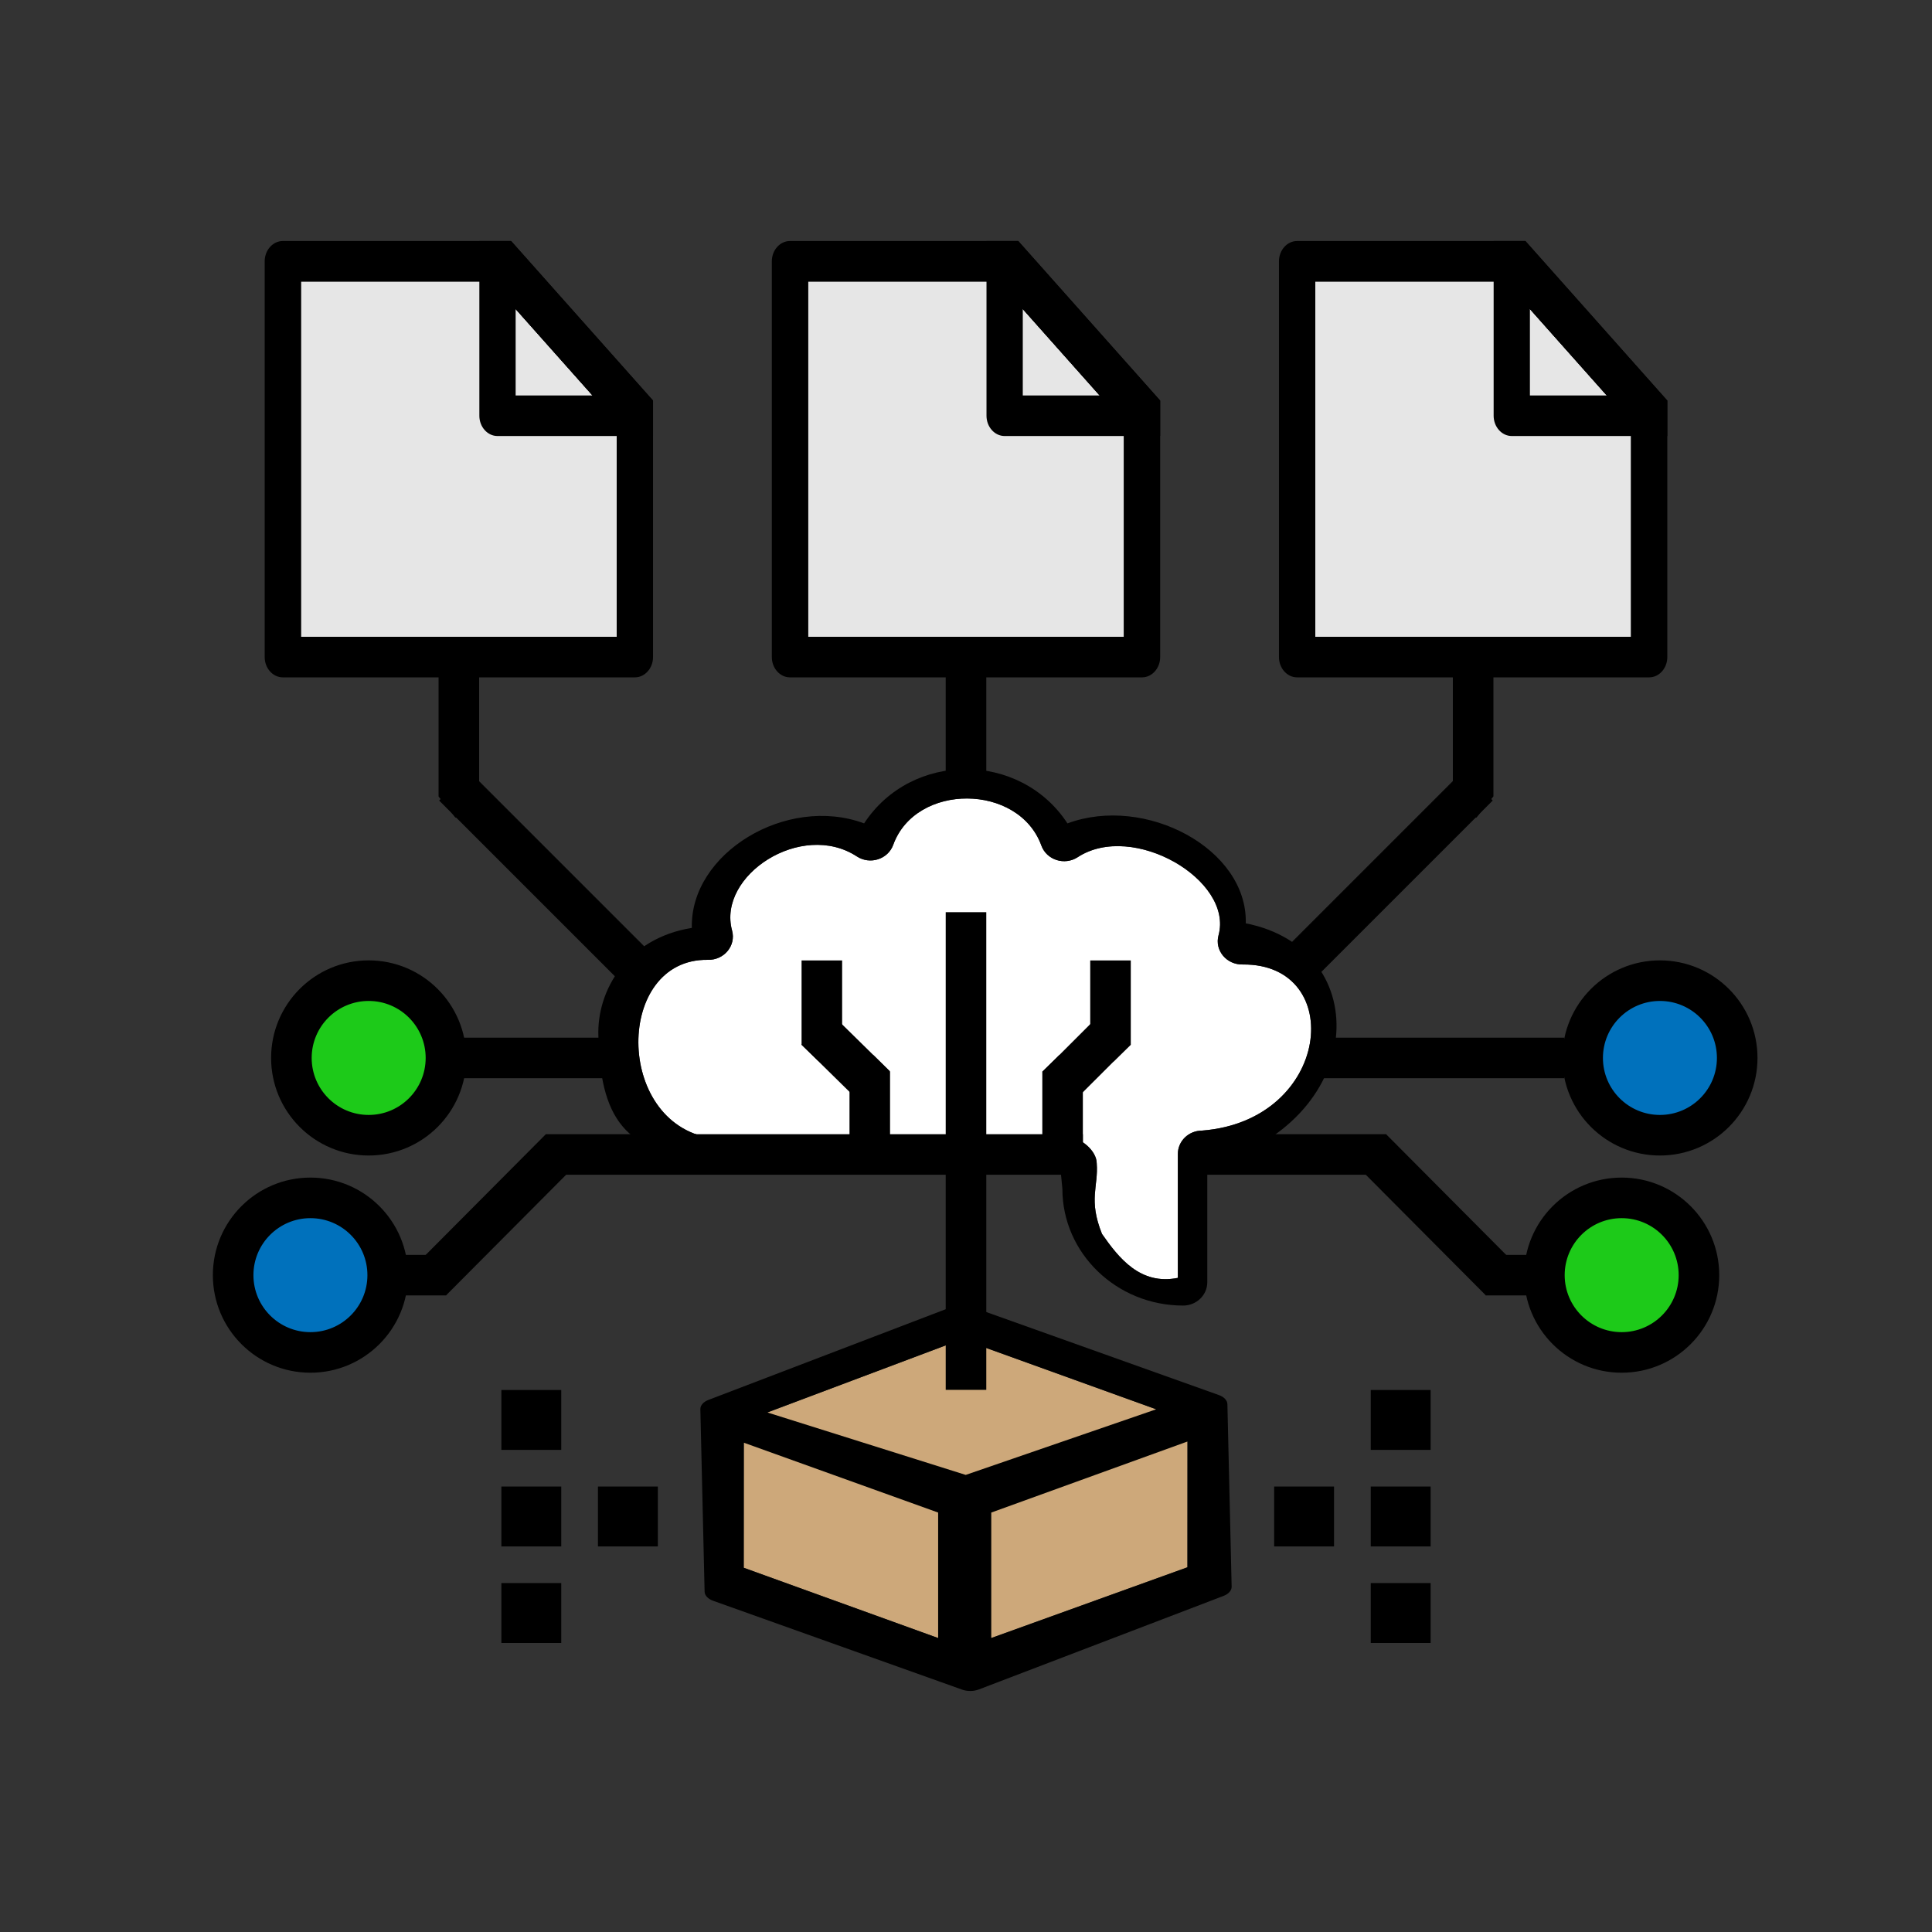 <?xml version="1.0" encoding="UTF-8"?>
<!DOCTYPE svg PUBLIC "-//W3C//DTD SVG 1.1//EN" "http://www.w3.org/Graphics/SVG/1.1/DTD/svg11.dtd">
<!-- Creator: CorelDRAW 2020 (64-Bit) -->
<svg xmlns="http://www.w3.org/2000/svg" xml:space="preserve" width="2000px" height="2000px" version="1.1" style="shape-rendering:geometricPrecision; text-rendering:geometricPrecision; image-rendering:optimizeQuality; fill-rule:evenodd; clip-rule:evenodd"
viewBox="0 0 2000 2000"
 xmlns:xlink="http://www.w3.org/1999/xlink"
 xmlns:xodm="http://www.corel.com/coreldraw/odm/2003">
 <rect x="0" y="0" width="2000" height="2000" fill="#333333" stroke="none"/>
 <defs>
  <style type="text/css">
   <![CDATA[
    .str0 {stroke:black;stroke-width:2;stroke-miterlimit:22.926}
    .fil3 {fill:black}
    .fil6 {fill:#0071BC}
    .fil5 {fill:#1DCA19}
    .fil1 {fill:#CDA87A}
    .fil2 {fill:#E6E6E6}
    .fil4 {fill:black;fill-rule:nonzero}
    .fil0 {fill:white;fill-rule:nonzero}
   ]]>
  </style>
 </defs>
 <g id="Layer_x0020_1">
  <path class="fil0" d="M732.68 993.61c16.77,0.52 29.43,-14.54 25.17,-30.26 -15.57,-57.08 71.86,-114.26 129.2,-76.75 13.63,8.88 32.18,2.94 37.62,-12.02 23.36,-64.48 129.99,-63.73 153.35,0.75 5.44,14.95 24.02,20.92 37.62,12.03 57.07,-37.26 161.4,23.62 145.79,80.82 -4.3,15.75 8.38,30.72 25.18,30.26 107.28,-0.91 91.83,161.4 -42.3,171.95 -13.8,0 -25,10.82 -25,24.15l0 128.31c-38.77,7.85 -61.09,-20.47 -78.52,-45.47 -14.32,-35.67 -3.64,-48.69 -5.46,-73.03 0,-13.33 -17.15,-27.51 -30.95,-27.51 -112.61,7.89 -232.4,14.1 -368.47,1.27 -100.13,-15.85 -98.98,-185.84 -3.23,-184.5z"/>
  <polygon class="fil1" points="1196.89,1458.9 1229.29,1492.24 1229.23,1622.45 1026.15,1695.68 971.16,1695.7 769.9,1622.95 769.98,1493.47 794.36,1462.17 995.9,1386.39 "/>
  <polygon class="fil2 str0" points="1360.55,290.47 1558.92,290.47 1689.43,437.21 1689.43,660.23 1360.55,660.23 "/>
  <polygon class="fil2 str0" points="835.56,290.47 1033.93,290.47 1164.44,437.21 1164.44,660.23 835.56,660.23 "/>
  <polygon class="fil2 str0" points="310.57,290.47 508.94,290.47 639.45,437.21 639.45,660.23 310.57,660.23 "/>
  <rect class="fil3 str0" x="566.08" y="1175.12" width="553.91" height="39.97"/>
  <rect class="fil3 str0" x="381.75" y="1300.04" width="79.2" height="39.97"/>
  <path class="fil4" d="M1097.83 1210.39l1.95 20.37c0,66.58 56.07,120.75 125,120.75 13.8,0 25,-10.82 25,-24.15l0 -120.74c166.48,-44.08 175.09,-224.04 39.84,-250.8 2.01,-77.2 -103.95,-133.34 -184.59,-103.45 -48.99,-74.9 -161.5,-74.86 -210.5,-0.02 -80.37,-29.79 -180.35,30.98 -178.34,108.19 -66.78,10.85 -98.64,64.31 -96.75,112.5 2.15,96.11 36.05,118.09 111.02,129.26 88.58,13.2 263.07,8.09 367.37,8.09zm-365.15 -216.78c16.77,0.52 29.43,-14.54 25.17,-30.26 -15.57,-57.08 71.86,-114.26 129.2,-76.75 13.63,8.88 32.18,2.94 37.62,-12.02 23.36,-64.48 129.99,-63.73 153.35,0.75 5.44,14.95 24.02,20.92 37.62,12.03 57.07,-37.26 161.4,23.62 145.79,80.82 -4.3,15.75 8.38,30.72 25.18,30.26 107.28,-0.91 91.83,161.4 -42.3,171.95 -13.8,0 -25,10.82 -25,24.15l0 128.31c-38.77,7.85 -61.09,-20.47 -78.52,-45.47 -14.32,-35.67 -3.64,-48.69 -5.46,-73.03 0,-13.33 -17.15,-27.51 -30.95,-27.51 -112.61,7.89 -232.4,14.1 -368.47,1.27 -100.13,-15.85 -98.98,-185.84 -3.23,-184.5z"/>
  <rect class="fil3 str0" x="980" y="945.28" width="40" height="492.5"/>
  <polygon class="fil3 str0" points="455.01,682.42 495.01,682.42 495.01,845.35 471.89,845.35 455.01,824.22 "/>
  <path class="fil3 str0" d="M292.79 250.5l235.86 0 146.36 164.54 0 265.18c0,10.99 -8,19.98 -17.78,19.98l-364.44 0c-9.78,0 -17.78,-8.99 -17.78,-19.98l0 -409.73c0,-11 8,-19.99 17.78,-19.99zm17.78 39.97l198.37 0 130.51 146.74 0 223.02 -328.88 0 0 -369.76z"/>
  <path class="fil3 str0" d="M497.23 250.5l31.42 0 146.36 164.54 0 35.33 -160 0c-9.78,0 -17.78,-9 -17.78,-19.99l0 -179.88zm118.37 159.89l-82.81 0 0 -93.1 82.81 93.1z"/>
  <polygon class="fil3 str0" points="1544.99,680.86 1504.99,680.86 1504.99,845.35 1527.96,845.35 1544.99,824.02 "/>
  <path class="fil3 str0" d="M1342.77 250.5l235.87 0 146.35 164.54 0 265.18c0,10.99 -8,19.98 -17.78,19.98l-364.44 0c-9.78,0 -17.78,-8.99 -17.78,-19.98l0 -409.73c0,-11 8,-19.99 17.78,-19.99zm17.78 39.97l198.37 0 130.51 146.74 0 223.02 -328.88 0 0 -369.76z"/>
  <path class="fil3 str0" d="M1547.21 250.5l31.43 0 146.35 164.54 0 35.33 -160 0c-9.78,0 -17.78,-9 -17.78,-19.99l0 -179.88zm118.37 159.89l-82.81 0 0 -93.1 82.81 93.1z"/>
  <path class="fil3 str0" d="M817.78 250.5l235.86 0 146.36 164.54 0 265.18c0,10.99 -8,19.98 -17.78,19.98l-364.44 0c-9.78,0 -17.78,-8.99 -17.78,-19.98l0 -409.73c0,-11 8,-19.99 17.78,-19.99zm17.78 39.97l198.37 0 130.51 146.74 0 223.02 -328.88 0 0 -369.76z"/>
  <path class="fil3 str0" d="M1022.22 250.5l31.43 0 146.35 164.54 0 35.33 -160 0c-9.78,0 -17.78,-9 -17.78,-19.99l0 -179.88zm118.37 159.89l-82.81 0 0 -93.1 82.81 93.1z"/>
  <rect class="fil3 str0" x="980" y="677.74" width="40" height="128.43"/>
  <path class="fil3" d="M1274.99 1642.46l-4.39 -188.85c-0.04,-1.97 -0.91,-3.85 -2.44,-5.49 -1.52,-1.63 -3.71,-3.01 -6.4,-3.97l-257.76 -91.99c-5.38,-1.91 -11.94,-1.85 -17.23,0.17l-253.37 96.85c-5.29,2.03 -8.48,5.69 -8.39,9.63l4.39 188.84c0.09,3.94 3.46,7.55 8.83,9.47l257.77 91.98c5.38,1.92 11.94,1.86 17.23,-0.16l253.37 -96.86c5.29,-2.02 8.48,-5.69 8.39,-9.62zm-248.84 53.22l0 -129.88 203.14 -73.56 -0.06 130.21 -203.08 73.23zm170.74 -236.78l-197.19 67.92 -205.34 -64.65 201.54 -75.78 200.99 72.51zm-426.99 164.05l0.08 -129.48 201.18 72.33 0 129.9 -201.26 -72.75z"/>
  <rect class="fil3 str0" x="520.01" y="1439.93" width="60" height="60"/>
  <rect class="fil3 str0" x="520.01" y="1539.86" width="60" height="60"/>
  <rect class="fil3 str0" x="520.01" y="1639.79" width="60" height="60"/>
  <rect class="fil3 str0" x="620" y="1539.86" width="60" height="60"/>
  <rect class="fil3 str0" x="1419.99" y="1439.93" width="60" height="60"/>
  <rect class="fil3 str0" x="1419.99" y="1539.86" width="60" height="60"/>
  <rect class="fil3 str0" x="1419.99" y="1639.79" width="60" height="60"/>
  <rect class="fil3 str0" x="1319.99" y="1539.86" width="60" height="60"/>
  <rect class="fil3 str0" x="381.65" y="1075.19" width="263.28" height="39.97"/>
  <rect class="fil3 str0" x="1363.61" y="1075.19" width="254.74" height="39.97"/>
  <polygon class="fil3 str0" points="830.78,995.24 870.78,995.24 870.78,1097.61 847.49,1097.23 830.78,1081.13 "/>
  <polygon class="fil3 str0" points="920.39,1195.6 880.39,1195.6 880.39,1093.23 903.7,1093.23 920.39,1109.71 "/>
  <polygon class="fil3 str0" points="1169.59,995.24 1129.59,995.24 1129.59,1097.61 1152.56,1097.74 1169.59,1081.13 "/>
  <polygon class="fil3 str0" points="1079.99,1195.6 1119.98,1195.6 1119.98,1093.23 1096.96,1093.23 1079.99,1109.71 "/>
  <rect class="fil3 str0" x="1237.05" y="1175.12" width="196.96" height="39.97"/>
  <rect class="fil3 str0" x="1539.15" y="1300.04" width="79.2" height="39.97"/>
  <g id="_2427505358352">
   <path class="fil3 str0" d="M381.65 995.18c55.23,0 100,44.77 100,100 0,55.23 -44.77,100 -100,100 -55.23,0 -100,-44.77 -100,-100 0,-55.23 44.77,-100 100,-100zm0 66.66c18.41,0 33.34,14.93 33.34,33.34 0,18.41 -14.93,33.33 -33.34,33.33 -18.41,0 -33.33,-14.92 -33.33,-33.33 0,-18.41 14.92,-33.34 33.33,-33.34z"/>
   <circle class="fil5 str0" cx="381.65" cy="1095.18" r="60"/>
  </g>
  <g id="_2427505359600">
   <path class="fil3 str0" d="M1678.75 1220.03c-55.23,0 -100,44.77 -100,100 0,55.23 44.77,100 100,100 55.23,0 100,-44.77 100,-100 0,-55.23 -44.77,-100 -100,-100zm0 66.66c-18.41,0 -33.34,14.93 -33.34,33.34 0,18.41 14.93,33.33 33.34,33.33 18.41,0 33.33,-14.92 33.33,-33.33 0,-18.41 -14.92,-33.34 -33.33,-33.34z"/>
   <circle class="fil5 str0" cx="1678.75" cy="1320.03" r="60"/>
  </g>
  <g id="_2427505358832">
   <path class="fil3 str0" d="M1718.35 995.18c-55.23,0 -100,44.77 -100,100 0,55.23 44.77,100 100,100 55.23,0 100,-44.77 100,-100 0,-55.23 -44.77,-100 -100,-100zm0 66.66c-18.41,0 -33.34,14.93 -33.34,33.34 0,18.41 14.93,33.33 33.34,33.33 18.41,0 33.33,-14.92 33.33,-33.33 0,-18.41 -14.92,-33.34 -33.33,-33.34z"/>
   <circle class="fil6 str0" cx="1718.35" cy="1095.18" r="60"/>
  </g>
  <g id="_2427505360992">
   <path class="fil3 str0" d="M321.35 1220.03c55.22,0 100,44.77 100,100 0,55.23 -44.78,100 -100,100 -55.23,0 -100,-44.77 -100,-100 0,-55.23 44.77,-100 100,-100zm0 66.66c18.41,0 33.33,14.93 33.33,33.34 0,18.41 -14.92,33.33 -33.33,33.33 -18.41,0 -33.34,-14.92 -33.34,-33.33 0,-18.41 14.93,-33.34 33.34,-33.34z"/>
   <circle class="fil6 str0" cx="321.35" cy="1320.03" r="60"/>
  </g>
  <rect class="fil3 str0" transform="matrix(0.321 -0.32 0.482 0.482 455.397 828.866)" width="93.75" height="381.25"/>
  <polygon class="fil3 str0" points="1404.82,1205.57 1434.87,1175.54 1568.32,1309.65 1538.27,1339.68 "/>
  <polygon class="fil3 str0" points="831.11,1081.43 861.15,1051.4 919.66,1108.86 889.61,1138.89 "/>
  <rect class="fil3 str0" transform="matrix(-0.321 -0.32 -0.482 0.482 1544.45 828.866)" width="93.75" height="381.25"/>
  <polygon class="fil3 str0" points="1169.08,1081.22 1139.03,1051.19 1080.47,1109.7 1110.52,1139.73 "/>
  <polygon class="fil3 str0" points="595.13,1205.55 565.08,1175.52 431.84,1309.38 461.89,1339.41 "/>
 </g>
</svg>
